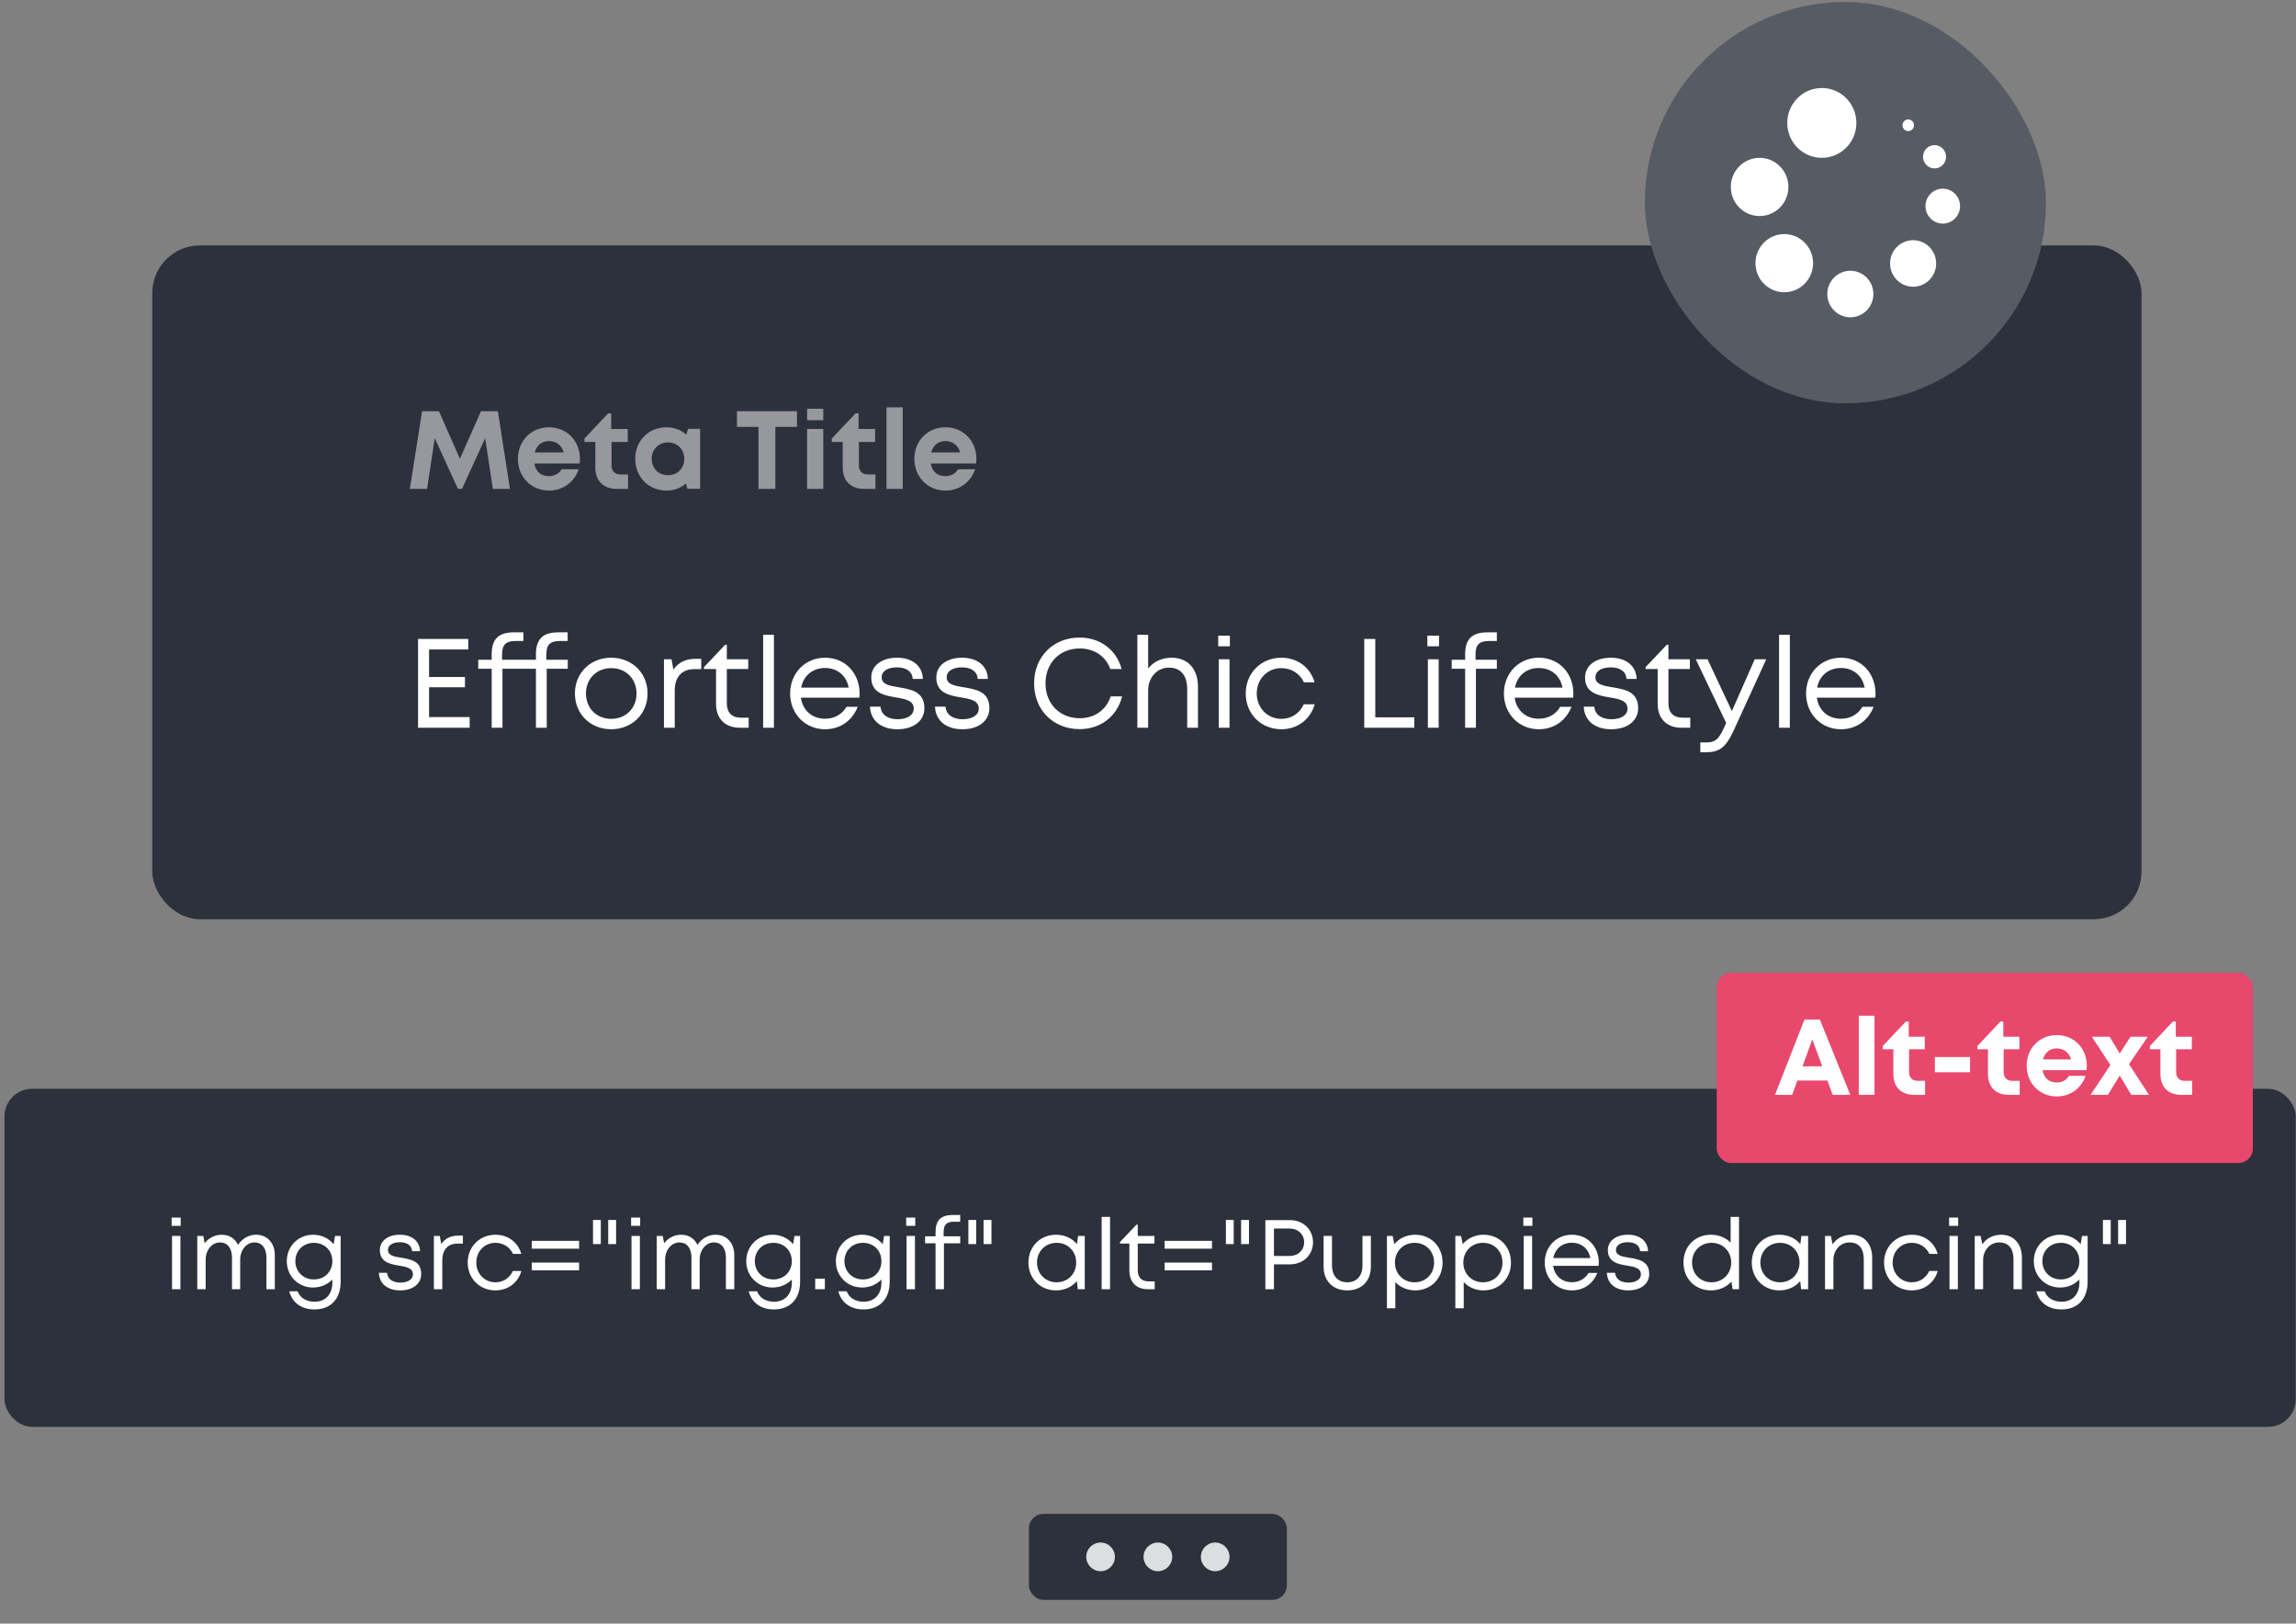 <svg width="256" height="181" viewBox="0 0 256 181" fill="none" xmlns="http://www.w3.org/2000/svg">
<rect x="0" y="0" width="256" height="181" fill="#808080" stroke="none"/>
<rect x="16.977" y="27.363" width="221.797" height="75.111" rx="5.302" fill="#2C313C"/>
<path opacity="0.5" d="M45.7 54.502H47.618L48.471 48.848L51.057 54.49H51.515L54.1 48.848L54.954 54.502H56.859L55.511 45.842H53.63L51.28 51.149L48.941 45.842H47.061L45.7 54.502ZM61.209 54.688C62.755 54.688 64.029 53.76 64.524 52.312H62.619C62.347 52.782 61.827 53.079 61.209 53.079C60.331 53.079 59.724 52.584 59.576 51.669H64.623C64.648 51.496 64.66 51.31 64.66 51.137C64.66 49.219 63.262 47.636 61.209 47.636C59.217 47.636 57.745 49.145 57.745 51.162C57.745 53.166 59.229 54.688 61.209 54.688ZM59.625 50.432C59.836 49.64 60.405 49.17 61.209 49.17C62.013 49.17 62.607 49.615 62.854 50.432H59.625ZM66.379 49.269V52.114C66.379 53.599 67.282 54.502 68.754 54.502H70.029V52.894H69.212C68.556 52.894 68.185 52.523 68.185 51.879V49.269H69.992V47.822H68.148V46.077H67.814L65.167 48.886V49.269H66.379ZM74.33 54.688C75.171 54.688 75.926 54.391 76.495 53.896L76.643 54.49H78.066V47.809H76.718L76.52 48.453C75.951 47.933 75.183 47.636 74.33 47.636C72.313 47.636 70.829 49.133 70.829 51.149C70.829 53.178 72.313 54.688 74.33 54.688ZM74.478 49.318C75.53 49.318 76.297 50.098 76.297 51.149C76.297 52.201 75.53 52.98 74.478 52.98C73.427 52.98 72.66 52.201 72.66 51.149C72.66 50.11 73.427 49.318 74.478 49.318ZM82.169 47.587H84.569V54.502H86.45V47.587H88.862V45.842H82.169V47.587ZM91.794 54.502V47.822H89.988V54.502H91.794ZM89.988 46.844H91.794V45.57H89.988V46.844ZM93.96 49.269V52.114C93.96 53.599 94.864 54.502 96.336 54.502H97.61V52.894H96.793C96.138 52.894 95.767 52.523 95.767 51.879V49.269H97.573V47.822H95.73V46.077H95.395L92.748 48.886V49.269H93.96ZM98.843 54.502H100.649V45.409H98.843V54.502ZM105.414 54.688C106.96 54.688 108.235 53.76 108.729 52.312H106.824C106.552 52.782 106.032 53.079 105.414 53.079C104.536 53.079 103.929 52.584 103.781 51.669H108.828C108.853 51.496 108.865 51.31 108.865 51.137C108.865 49.219 107.468 47.636 105.414 47.636C103.422 47.636 101.95 49.145 101.95 51.162C101.95 53.166 103.435 54.688 105.414 54.688ZM103.83 50.432C104.041 49.64 104.61 49.17 105.414 49.17C106.218 49.17 106.812 49.615 107.059 50.432H103.83Z" fill="white"/>
<path d="M46.612 81.127H52.367V79.94H47.842V76.617H51.843V75.472H47.842V72.404H52.211V71.231H46.612V81.127ZM54.823 74.553V81.127H56.025V74.553H59.757V81.127H60.959V74.553H63.306V73.549H60.916V72.955C60.916 71.867 61.341 71.457 62.429 71.457H63.292V70.495H62.203C60.507 70.495 59.757 71.287 59.757 72.927V73.549H55.982V72.955C55.982 71.867 56.406 71.457 57.495 71.457H58.358V70.495H57.269C55.558 70.495 54.823 71.287 54.823 72.927V73.549H53.324V74.553H54.823ZM64.102 77.31C64.102 79.6 65.841 81.297 68.146 81.297C70.464 81.297 72.203 79.6 72.203 77.31C72.203 75.02 70.464 73.323 68.146 73.323C65.841 73.323 64.102 75.005 64.102 77.31ZM65.332 77.31C65.332 75.67 66.52 74.482 68.146 74.482C69.786 74.482 70.973 75.67 70.973 77.31C70.973 78.95 69.786 80.138 68.146 80.138C66.52 80.138 65.332 78.95 65.332 77.31ZM74.03 81.127H75.231V76.985C75.231 75.5 76.009 74.596 77.409 74.596H78.186V73.45H77.508C76.419 73.45 75.613 73.874 75.076 74.652L74.878 73.493H74.03V81.127ZM79.837 74.581V78.455C79.837 80.109 80.841 81.127 82.481 81.127H83.471V80.01H82.636C81.604 80.01 81.039 79.445 81.039 78.413V74.581H83.428V73.493H81.039V71.881H80.855L78.494 74.369V74.581H79.837ZM85.089 81.127H86.291V70.764H85.089V81.127ZM91.987 81.297C93.655 81.297 94.998 80.378 95.635 78.795H94.376C93.895 79.629 93.047 80.124 91.987 80.124C90.545 80.124 89.498 79.191 89.3 77.777H95.818C95.832 77.635 95.847 77.48 95.847 77.338C95.847 75.105 94.305 73.323 91.987 73.323C89.781 73.323 88.099 75.034 88.099 77.31C88.099 79.586 89.781 81.297 91.987 81.297ZM89.329 76.66C89.583 75.331 90.601 74.468 91.987 74.468C93.344 74.468 94.376 75.302 94.631 76.66H89.329ZM97.004 78.781C97.06 80.322 98.234 81.297 100.058 81.297C101.867 81.297 103.069 80.364 103.069 78.936C103.069 77.07 101.528 76.844 100.199 76.617C99.181 76.448 98.304 76.306 98.304 75.5C98.304 74.836 98.955 74.397 100.001 74.397C101.061 74.397 101.712 74.864 101.768 75.684H102.899C102.857 74.242 101.74 73.323 100.015 73.323C98.29 73.323 97.145 74.214 97.145 75.529C97.145 77.254 98.601 77.536 99.902 77.748C100.934 77.918 101.881 78.102 101.881 78.993C101.881 79.742 101.132 80.18 100.086 80.18C99.025 80.18 98.248 79.7 98.177 78.781H97.004ZM104.252 78.781C104.309 80.322 105.482 81.297 107.306 81.297C109.116 81.297 110.318 80.364 110.318 78.936C110.318 77.07 108.777 76.844 107.448 76.617C106.43 76.448 105.553 76.306 105.553 75.5C105.553 74.836 106.203 74.397 107.25 74.397C108.31 74.397 108.96 74.864 109.017 75.684H110.148C110.106 74.242 108.989 73.323 107.264 73.323C105.539 73.323 104.394 74.214 104.394 75.529C104.394 77.254 105.85 77.536 107.151 77.748C108.183 77.918 109.13 78.102 109.13 78.993C109.13 79.742 108.381 80.18 107.335 80.18C106.274 80.18 105.497 79.7 105.426 78.781H104.252ZM120.376 81.283C122.709 81.283 124.547 79.869 125.112 77.635H123.84C123.331 79.162 122.044 80.067 120.376 80.067C118.156 80.067 116.573 78.455 116.573 76.179C116.573 73.903 118.17 72.291 120.376 72.291C122.002 72.291 123.274 73.139 123.798 74.581H125.056C124.49 72.446 122.666 71.075 120.376 71.075C117.435 71.075 115.3 73.21 115.3 76.179C115.3 79.148 117.435 81.283 120.376 81.283ZM128.016 81.127V76.957C128.016 75.529 129.02 74.426 130.321 74.426C131.65 74.426 132.371 75.288 132.371 76.844V81.127H133.572V76.561C133.572 74.567 132.441 73.323 130.632 73.323C129.529 73.323 128.596 73.775 128.016 74.525V70.764H126.814V81.127H128.016ZM135.885 81.127H137.087V73.493H135.885V81.127ZM135.829 72.051H137.13V70.863H135.829V72.051ZM142.868 81.297C144.663 81.297 146.12 80.194 146.586 78.512H145.37C144.904 79.53 143.985 80.138 142.868 80.138C141.313 80.138 140.125 78.908 140.125 77.31C140.125 75.712 141.298 74.482 142.868 74.482C143.985 74.482 144.932 75.09 145.385 76.066H146.572C146.106 74.412 144.678 73.323 142.868 73.323C140.606 73.323 138.895 75.034 138.895 77.31C138.895 79.586 140.606 81.297 142.868 81.297ZM153.342 79.968V71.231H152.112V81.127H157.697V79.968H153.342ZM159.206 81.127H160.407V73.493H159.206V81.127ZM159.149 72.051H160.45V70.863H159.149V72.051ZM161.862 74.553H163.36V81.127H164.562V74.553H166.895V73.549H164.52V72.955C164.52 71.867 164.944 71.457 166.033 71.457H166.895V70.495H165.806C164.096 70.495 163.36 71.301 163.36 72.927V73.549H161.862V74.553ZM171.571 81.297C173.239 81.297 174.582 80.378 175.219 78.795H173.96C173.479 79.629 172.631 80.124 171.571 80.124C170.129 80.124 169.082 79.191 168.884 77.777H175.402C175.416 77.635 175.431 77.48 175.431 77.338C175.431 75.105 173.89 73.323 171.571 73.323C169.365 73.323 167.683 75.034 167.683 77.31C167.683 79.586 169.365 81.297 171.571 81.297ZM168.913 76.66C169.167 75.331 170.185 74.468 171.571 74.468C172.928 74.468 173.96 75.302 174.215 76.66H168.913ZM176.588 78.781C176.644 80.322 177.818 81.297 179.642 81.297C181.451 81.297 182.653 80.364 182.653 78.936C182.653 77.07 181.112 76.844 179.783 76.617C178.765 76.448 177.888 76.306 177.888 75.5C177.888 74.836 178.539 74.397 179.585 74.397C180.645 74.397 181.296 74.864 181.352 75.684H182.483C182.441 74.242 181.324 73.323 179.599 73.323C177.874 73.323 176.729 74.214 176.729 75.529C176.729 77.254 178.185 77.536 179.486 77.748C180.518 77.918 181.465 78.102 181.465 78.993C181.465 79.742 180.716 80.18 179.67 80.18C178.609 80.18 177.832 79.7 177.761 78.781H176.588ZM184.826 74.581V78.455C184.826 80.109 185.83 81.127 187.47 81.127H188.46V80.01H187.625C186.593 80.01 186.028 79.445 186.028 78.413V74.581H188.417V73.493H186.028V71.881H185.844L183.483 74.369V74.581H184.826ZM189.074 73.493L192.468 80.604L192.199 81.184C191.605 82.457 191.223 82.767 190.206 82.767H189.583V83.856H190.304C191.747 83.856 192.468 83.248 193.302 81.439L196.935 73.493H195.649L193.104 79.275L190.389 73.493H189.074ZM198.362 81.127H199.564V70.764H198.362V81.127ZM205.26 81.297C206.928 81.297 208.272 80.378 208.908 78.795H207.649C207.169 79.629 206.32 80.124 205.26 80.124C203.818 80.124 202.772 79.191 202.574 77.777H209.092C209.106 77.635 209.12 77.48 209.12 77.338C209.12 75.105 207.579 73.323 205.26 73.323C203.054 73.323 201.372 75.034 201.372 77.31C201.372 79.586 203.054 81.297 205.26 81.297ZM202.602 76.66C202.857 75.331 203.875 74.468 205.26 74.468C206.617 74.468 207.649 75.302 207.904 76.66H202.602Z" fill="white"/>
<rect x="0.5" y="121.375" width="255.471" height="37.691" rx="3.088" fill="#2C313C"/>
<path d="M19.181 143.72H20.116V137.78H19.181V143.72ZM19.137 136.658H20.149V135.734H19.137V136.658ZM22.931 143.72V140.431C22.931 139.342 23.646 138.506 24.515 138.506C25.373 138.506 25.868 139.144 25.868 140.211V143.72H26.781V140.431C26.781 139.342 27.496 138.506 28.365 138.506C29.212 138.506 29.707 139.144 29.707 140.211V143.72H30.642V139.925C30.642 138.594 29.817 137.648 28.552 137.648C27.738 137.648 26.99 138.077 26.539 138.781C26.22 138.088 25.571 137.648 24.724 137.648C23.976 137.648 23.272 138 22.821 138.594L22.667 137.78H21.996V143.72H22.931ZM34.901 143.533C35.77 143.533 36.529 143.192 37.057 142.642V143.005C37.057 144.325 36.254 145.117 35.066 145.117C34.197 145.117 33.449 144.699 33.185 143.951H32.25C32.58 145.216 33.603 145.975 35.066 145.975C36.87 145.975 37.981 144.809 37.981 142.884V137.78H37.354L37.2 138.704C36.672 138.055 35.847 137.648 34.901 137.648C33.251 137.648 31.975 138.935 31.975 140.596C31.975 142.257 33.251 143.533 34.901 143.533ZM32.932 140.596C32.932 139.419 33.812 138.55 35 138.55C36.188 138.55 37.057 139.408 37.057 140.596C37.057 141.773 36.188 142.631 35 142.631C33.812 142.631 32.932 141.762 32.932 140.596ZM42.244 141.894C42.288 143.093 43.201 143.852 44.62 143.852C46.028 143.852 46.963 143.126 46.963 142.015C46.963 140.563 45.764 140.387 44.73 140.211C43.938 140.079 43.256 139.969 43.256 139.342C43.256 138.825 43.762 138.484 44.576 138.484C45.401 138.484 45.907 138.847 45.951 139.485H46.831C46.798 138.363 45.929 137.648 44.587 137.648C43.245 137.648 42.354 138.341 42.354 139.364C42.354 140.706 43.487 140.926 44.499 141.091C45.302 141.223 46.039 141.366 46.039 142.059C46.039 142.642 45.456 142.983 44.642 142.983C43.817 142.983 43.212 142.609 43.157 141.894H42.244ZM48.379 143.72H49.314V140.497C49.314 139.342 49.919 138.638 51.008 138.638H51.613V137.747H51.085C50.238 137.747 49.611 138.077 49.193 138.682L49.039 137.78H48.379V143.72ZM55.24 143.852C56.637 143.852 57.77 142.994 58.133 141.685H57.187C56.824 142.477 56.109 142.95 55.24 142.95C54.03 142.95 53.106 141.993 53.106 140.75C53.106 139.507 54.019 138.55 55.24 138.55C56.109 138.55 56.846 139.023 57.198 139.782H58.122C57.759 138.495 56.648 137.648 55.24 137.648C53.48 137.648 52.149 138.979 52.149 140.75C52.149 142.521 53.48 143.852 55.24 143.852ZM59.289 139.199H64.569V138.33H59.289V139.199ZM64.569 141.619V140.75H59.289V141.619H64.569ZM68.695 138.693V135.998H67.815V138.693H68.695ZM66.121 138.693H66.99V135.998H66.121V138.693ZM70.411 143.72H71.346V137.78H70.411V143.72ZM70.367 136.658H71.379V135.734H70.367V136.658ZM74.16 143.72V140.431C74.16 139.342 74.875 138.506 75.744 138.506C76.602 138.506 77.097 139.144 77.097 140.211V143.72H78.01V140.431C78.01 139.342 78.725 138.506 79.594 138.506C80.441 138.506 80.936 139.144 80.936 140.211V143.72H81.871V139.925C81.871 138.594 81.046 137.648 79.781 137.648C78.967 137.648 78.219 138.077 77.768 138.781C77.449 138.088 76.8 137.648 75.953 137.648C75.205 137.648 74.501 138 74.05 138.594L73.896 137.78H73.225V143.72H74.16ZM86.13 143.533C86.999 143.533 87.758 143.192 88.286 142.642V143.005C88.286 144.325 87.483 145.117 86.295 145.117C85.426 145.117 84.678 144.699 84.414 143.951H83.479C83.809 145.216 84.832 145.975 86.295 145.975C88.099 145.975 89.21 144.809 89.21 142.884V137.78H88.583L88.429 138.704C87.901 138.055 87.076 137.648 86.13 137.648C84.48 137.648 83.204 138.935 83.204 140.596C83.204 142.257 84.48 143.533 86.13 143.533ZM84.161 140.596C84.161 139.419 85.041 138.55 86.229 138.55C87.417 138.55 88.286 139.408 88.286 140.596C88.286 141.773 87.417 142.631 86.229 142.631C85.041 142.631 84.161 141.762 84.161 140.596ZM90.892 143.72H91.97V142.554H90.892V143.72ZM96.121 143.533C96.99 143.533 97.749 143.192 98.277 142.642V143.005C98.277 144.325 97.474 145.117 96.286 145.117C95.417 145.117 94.669 144.699 94.405 143.951H93.47C93.8 145.216 94.823 145.975 96.286 145.975C98.09 145.975 99.201 144.809 99.201 142.884V137.78H98.574L98.42 138.704C97.892 138.055 97.067 137.648 96.121 137.648C94.471 137.648 93.195 138.935 93.195 140.596C93.195 142.257 94.471 143.533 96.121 143.533ZM94.152 140.596C94.152 139.419 95.032 138.55 96.22 138.55C97.408 138.55 98.277 139.408 98.277 140.596C98.277 141.773 97.408 142.631 96.22 142.631C95.032 142.631 94.152 141.762 94.152 140.596ZM101.08 143.72H102.015V137.78H101.08V143.72ZM101.036 136.658H102.048V135.734H101.036V136.658ZM103.146 138.605H104.312V143.72H105.247V138.605H107.062V137.824H105.214V137.362C105.214 136.515 105.544 136.196 106.391 136.196H107.062V135.448H106.215C104.884 135.448 104.312 136.075 104.312 137.34V137.824H103.146V138.605ZM110.546 138.693V135.998H109.666V138.693H110.546ZM107.972 138.693H108.841V135.998H107.972V138.693ZM117.737 143.852C118.705 143.852 119.53 143.456 120.069 142.818L120.168 143.72H120.949V137.78H120.201L120.08 138.693C119.541 138.044 118.716 137.648 117.737 137.648C115.988 137.648 114.668 138.968 114.668 140.75C114.668 142.521 115.988 143.852 117.737 143.852ZM117.814 138.55C119.068 138.55 119.992 139.485 119.992 140.75C119.992 142.015 119.068 142.95 117.814 142.95C116.56 142.95 115.625 142.004 115.625 140.75C115.625 139.496 116.56 138.55 117.814 138.55ZM122.833 143.72H123.768V135.657H122.833V143.72ZM125.922 138.627V141.641C125.922 142.928 126.703 143.72 127.979 143.72H128.749V142.851H128.1C127.297 142.851 126.857 142.411 126.857 141.608V138.627H128.716V137.78H126.857V136.526H126.714L124.877 138.462V138.627H125.922ZM129.855 139.199H135.135V138.33H129.855V139.199ZM135.135 141.619V140.75H129.855V141.619H135.135ZM139.26 138.693V135.998H138.38V138.693H139.26ZM136.686 138.693H137.555V135.998H136.686V138.693ZM142.043 143.72V140.948H143.847C145.31 140.948 146.399 139.892 146.399 138.484C146.399 137.065 145.299 136.02 143.847 136.02H141.086V143.72H142.043ZM142.043 136.955H143.792C144.738 136.955 145.409 137.604 145.409 138.484C145.409 139.364 144.738 140.013 143.792 140.013H142.043V136.955ZM147.58 137.78V141.212C147.58 142.807 148.625 143.852 150.22 143.852C151.826 143.852 152.849 142.807 152.849 141.212V137.78H151.914V141.058C151.914 142.224 151.276 142.95 150.22 142.95C149.175 142.95 148.515 142.235 148.515 141.058V137.78H147.58ZM154.64 137.78V145.843H155.575V142.928C156.114 143.5 156.895 143.852 157.786 143.852C159.557 143.852 160.844 142.521 160.844 140.75C160.844 138.968 159.557 137.648 157.786 137.648C156.84 137.648 156.015 138.044 155.465 138.693L155.278 137.78H154.64ZM157.72 138.55C158.985 138.55 159.898 139.485 159.898 140.75C159.898 142.015 158.985 142.95 157.72 142.95C156.466 142.95 155.531 142.004 155.531 140.75C155.531 139.496 156.466 138.55 157.72 138.55ZM162.267 137.78V145.843H163.202V142.928C163.741 143.5 164.522 143.852 165.413 143.852C167.184 143.852 168.471 142.521 168.471 140.75C168.471 138.968 167.184 137.648 165.413 137.648C164.467 137.648 163.642 138.044 163.092 138.693L162.905 137.78H162.267ZM165.347 138.55C166.612 138.55 167.525 139.485 167.525 140.75C167.525 142.015 166.612 142.95 165.347 142.95C164.093 142.95 163.158 142.004 163.158 140.75C163.158 139.496 164.093 138.55 165.347 138.55ZM169.894 143.72H170.829V137.78H169.894V143.72ZM169.85 136.658H170.862V135.734H169.85V136.658ZM175.261 143.852C176.559 143.852 177.604 143.137 178.099 141.905H177.12C176.746 142.554 176.086 142.939 175.261 142.939C174.139 142.939 173.325 142.213 173.171 141.113H178.242C178.253 141.003 178.264 140.882 178.264 140.772C178.264 139.034 177.065 137.648 175.261 137.648C173.545 137.648 172.236 138.979 172.236 140.75C172.236 142.521 173.545 143.852 175.261 143.852ZM173.193 140.244C173.391 139.21 174.183 138.539 175.261 138.539C176.317 138.539 177.12 139.188 177.318 140.244H173.193ZM179.164 141.894C179.208 143.093 180.121 143.852 181.54 143.852C182.948 143.852 183.883 143.126 183.883 142.015C183.883 140.563 182.684 140.387 181.65 140.211C180.858 140.079 180.176 139.969 180.176 139.342C180.176 138.825 180.682 138.484 181.496 138.484C182.321 138.484 182.827 138.847 182.871 139.485H183.751C183.718 138.363 182.849 137.648 181.507 137.648C180.165 137.648 179.274 138.341 179.274 139.364C179.274 140.706 180.407 140.926 181.419 141.091C182.222 141.223 182.959 141.366 182.959 142.059C182.959 142.642 182.376 142.983 181.562 142.983C180.737 142.983 180.132 142.609 180.077 141.894H179.164ZM190.773 143.852C191.697 143.852 192.5 143.478 193.05 142.873L193.182 143.72H193.897V135.657H192.962V138.528C192.423 137.978 191.653 137.648 190.773 137.648C188.98 137.648 187.704 138.968 187.704 140.75C187.704 142.521 188.98 143.852 190.773 143.852ZM190.839 138.55C192.093 138.55 193.028 139.496 193.028 140.75C193.028 141.993 192.093 142.95 190.839 142.95C189.585 142.95 188.661 142.015 188.661 140.75C188.661 139.485 189.585 138.55 190.839 138.55ZM198.39 143.852C199.358 143.852 200.183 143.456 200.722 142.818L200.821 143.72H201.602V137.78H200.854L200.733 138.693C200.194 138.044 199.369 137.648 198.39 137.648C196.641 137.648 195.321 138.968 195.321 140.75C195.321 142.521 196.641 143.852 198.39 143.852ZM198.467 138.55C199.721 138.55 200.645 139.485 200.645 140.75C200.645 142.015 199.721 142.95 198.467 142.95C197.213 142.95 196.278 142.004 196.278 140.75C196.278 139.496 197.213 138.55 198.467 138.55ZM204.42 143.72V140.475C204.42 139.364 205.201 138.506 206.213 138.506C207.247 138.506 207.808 139.177 207.808 140.387V143.72H208.743V140.167C208.743 138.715 207.863 137.648 206.455 137.648C205.531 137.648 204.772 138.055 204.332 138.715L204.145 137.78H203.485V143.72H204.42ZM213.161 143.852C214.558 143.852 215.691 142.994 216.054 141.685H215.108C214.745 142.477 214.03 142.95 213.161 142.95C211.951 142.95 211.027 141.993 211.027 140.75C211.027 139.507 211.94 138.55 213.161 138.55C214.03 138.55 214.767 139.023 215.119 139.782H216.043C215.68 138.495 214.569 137.648 213.161 137.648C211.401 137.648 210.07 138.979 210.07 140.75C210.07 142.521 211.401 143.852 213.161 143.852ZM217.364 143.72H218.299V137.78H217.364V143.72ZM217.32 136.658H218.332V135.734H217.32V136.658ZM221.113 143.72V140.475C221.113 139.364 221.894 138.506 222.906 138.506C223.94 138.506 224.501 139.177 224.501 140.387V143.72H225.436V140.167C225.436 138.715 224.556 137.648 223.148 137.648C222.224 137.648 221.465 138.055 221.025 138.715L220.838 137.78H220.178V143.72H221.113ZM229.689 143.533C230.558 143.533 231.317 143.192 231.845 142.642V143.005C231.845 144.325 231.042 145.117 229.854 145.117C228.985 145.117 228.237 144.699 227.973 143.951H227.038C227.368 145.216 228.391 145.975 229.854 145.975C231.658 145.975 232.769 144.809 232.769 142.884V137.78H232.142L231.988 138.704C231.46 138.055 230.635 137.648 229.689 137.648C228.039 137.648 226.763 138.935 226.763 140.596C226.763 142.257 228.039 143.533 229.689 143.533ZM227.72 140.596C227.72 139.419 228.6 138.55 229.788 138.55C230.976 138.55 231.845 139.408 231.845 140.596C231.845 141.773 230.976 142.631 229.788 142.631C228.6 142.631 227.72 141.762 227.72 140.596ZM237.046 138.693V135.998H236.166V138.693H237.046ZM234.472 138.693H235.341V135.998H234.472V138.693Z" fill="white"/>
<rect x="183.397" y="0.226" width="44.731" height="44.731" rx="22.366" fill="#575B64"/>
<path d="M206.309 35.372C207.728 35.372 208.878 34.21 208.878 32.777C208.878 31.343 207.728 30.182 206.309 30.182C204.89 30.182 203.74 31.343 203.74 32.777C203.74 34.21 204.89 35.372 206.309 35.372Z" fill="white"/>
<path d="M198.944 32.582C200.718 32.582 202.155 31.13 202.155 29.338C202.155 27.546 200.718 26.094 198.944 26.094C197.17 26.094 195.733 27.546 195.733 29.338C195.733 31.13 197.17 32.582 198.944 32.582Z" fill="white"/>
<path d="M213.309 31.965C214.728 31.965 215.878 30.803 215.878 29.37C215.878 27.937 214.728 26.775 213.309 26.775C211.89 26.775 210.74 27.937 210.74 29.37C210.74 30.803 211.89 31.965 213.309 31.965Z" fill="white"/>
<path d="M216.616 24.927C217.681 24.927 218.543 24.055 218.543 22.98C218.543 21.905 217.681 21.034 216.616 21.034C215.552 21.034 214.69 21.905 214.69 22.98C214.69 24.055 215.552 24.927 216.616 24.927Z" fill="white"/>
<path d="M196.194 24.084C197.967 24.084 199.405 22.631 199.405 20.84C199.405 19.048 197.967 17.596 196.194 17.596C194.42 17.596 192.982 19.048 192.982 20.84C192.982 22.631 194.42 24.084 196.194 24.084Z" fill="white"/>
<path d="M215.699 18.773C216.409 18.773 216.984 18.192 216.984 17.475C216.984 16.759 216.409 16.178 215.699 16.178C214.99 16.178 214.415 16.759 214.415 17.475C214.415 18.192 214.99 18.773 215.699 18.773Z" fill="white"/>
<path d="M203.129 17.596C205.258 17.596 206.983 15.854 206.983 13.704C206.983 11.554 205.258 9.811 203.129 9.811C201.001 9.811 199.276 11.554 199.276 13.704C199.276 15.854 201.001 17.596 203.129 17.596Z" fill="white"/>
<path d="M212.763 14.612C213.118 14.612 213.406 14.322 213.406 13.963C213.406 13.605 213.118 13.315 212.763 13.315C212.409 13.315 212.121 13.605 212.121 13.963C212.121 14.322 212.409 14.612 212.763 14.612Z" fill="white"/>
<rect x="191.407" y="108.457" width="59.78" height="21.195" rx="1.598" fill="#E8486C"/>
<path d="M199.826 122.054L200.402 120.458H203.75L204.338 122.054H206.306L202.91 113.654H201.194L197.906 122.054H199.826ZM200.978 118.874L202.07 115.874L203.174 118.874H200.978ZM207.251 122.054H209.003V113.234H207.251V122.054ZM211.105 116.978V119.738C211.105 121.178 211.981 122.054 213.409 122.054H214.645V120.494H213.853C213.217 120.494 212.857 120.134 212.857 119.51V116.978H214.609V115.574H212.821V113.882H212.497L209.929 116.606V116.978H211.105ZM215.733 119.534H219.657V117.842H215.733V119.534ZM221.652 116.978V119.738C221.652 121.178 222.528 122.054 223.956 122.054H225.192V120.494H224.4C223.764 120.494 223.404 120.134 223.404 119.51V116.978H225.156V115.574H223.368V113.882H223.044L220.476 116.606V116.978H221.652ZM229.328 122.234C230.828 122.234 232.064 121.334 232.544 119.93H230.696C230.432 120.386 229.928 120.674 229.328 120.674C228.476 120.674 227.888 120.194 227.744 119.306H232.64C232.664 119.138 232.676 118.958 232.676 118.79C232.676 116.93 231.32 115.394 229.328 115.394C227.396 115.394 225.968 116.858 225.968 118.814C225.968 120.758 227.408 122.234 229.328 122.234ZM227.792 118.106C227.996 117.338 228.548 116.882 229.328 116.882C230.108 116.882 230.684 117.314 230.924 118.106H227.792ZM233.095 122.054H235.027L236.347 119.906L237.631 122.054H239.611L237.379 118.634L239.479 115.574H237.547L236.347 117.446L235.219 115.574H233.239L235.303 118.73L233.095 122.054ZM240.882 116.978V119.738C240.882 121.178 241.758 122.054 243.186 122.054H244.422V120.494H243.63C242.994 120.494 242.634 120.134 242.634 119.51V116.978H244.386V115.574H242.598V113.882H242.274L239.706 116.606V116.978H240.882Z" fill="white"/>
<rect x="114.725" y="168.767" width="28.756" height="9.585" rx="1.598" fill="#2C313C"/>
<circle cx="122.713" cy="173.56" r="1.598" fill="#DDDEE0"/>
<circle cx="129.102" cy="173.56" r="1.598" fill="#DDDEE0"/>
<circle cx="135.493" cy="173.56" r="1.598" fill="#DDDEE0"/>
</svg>
